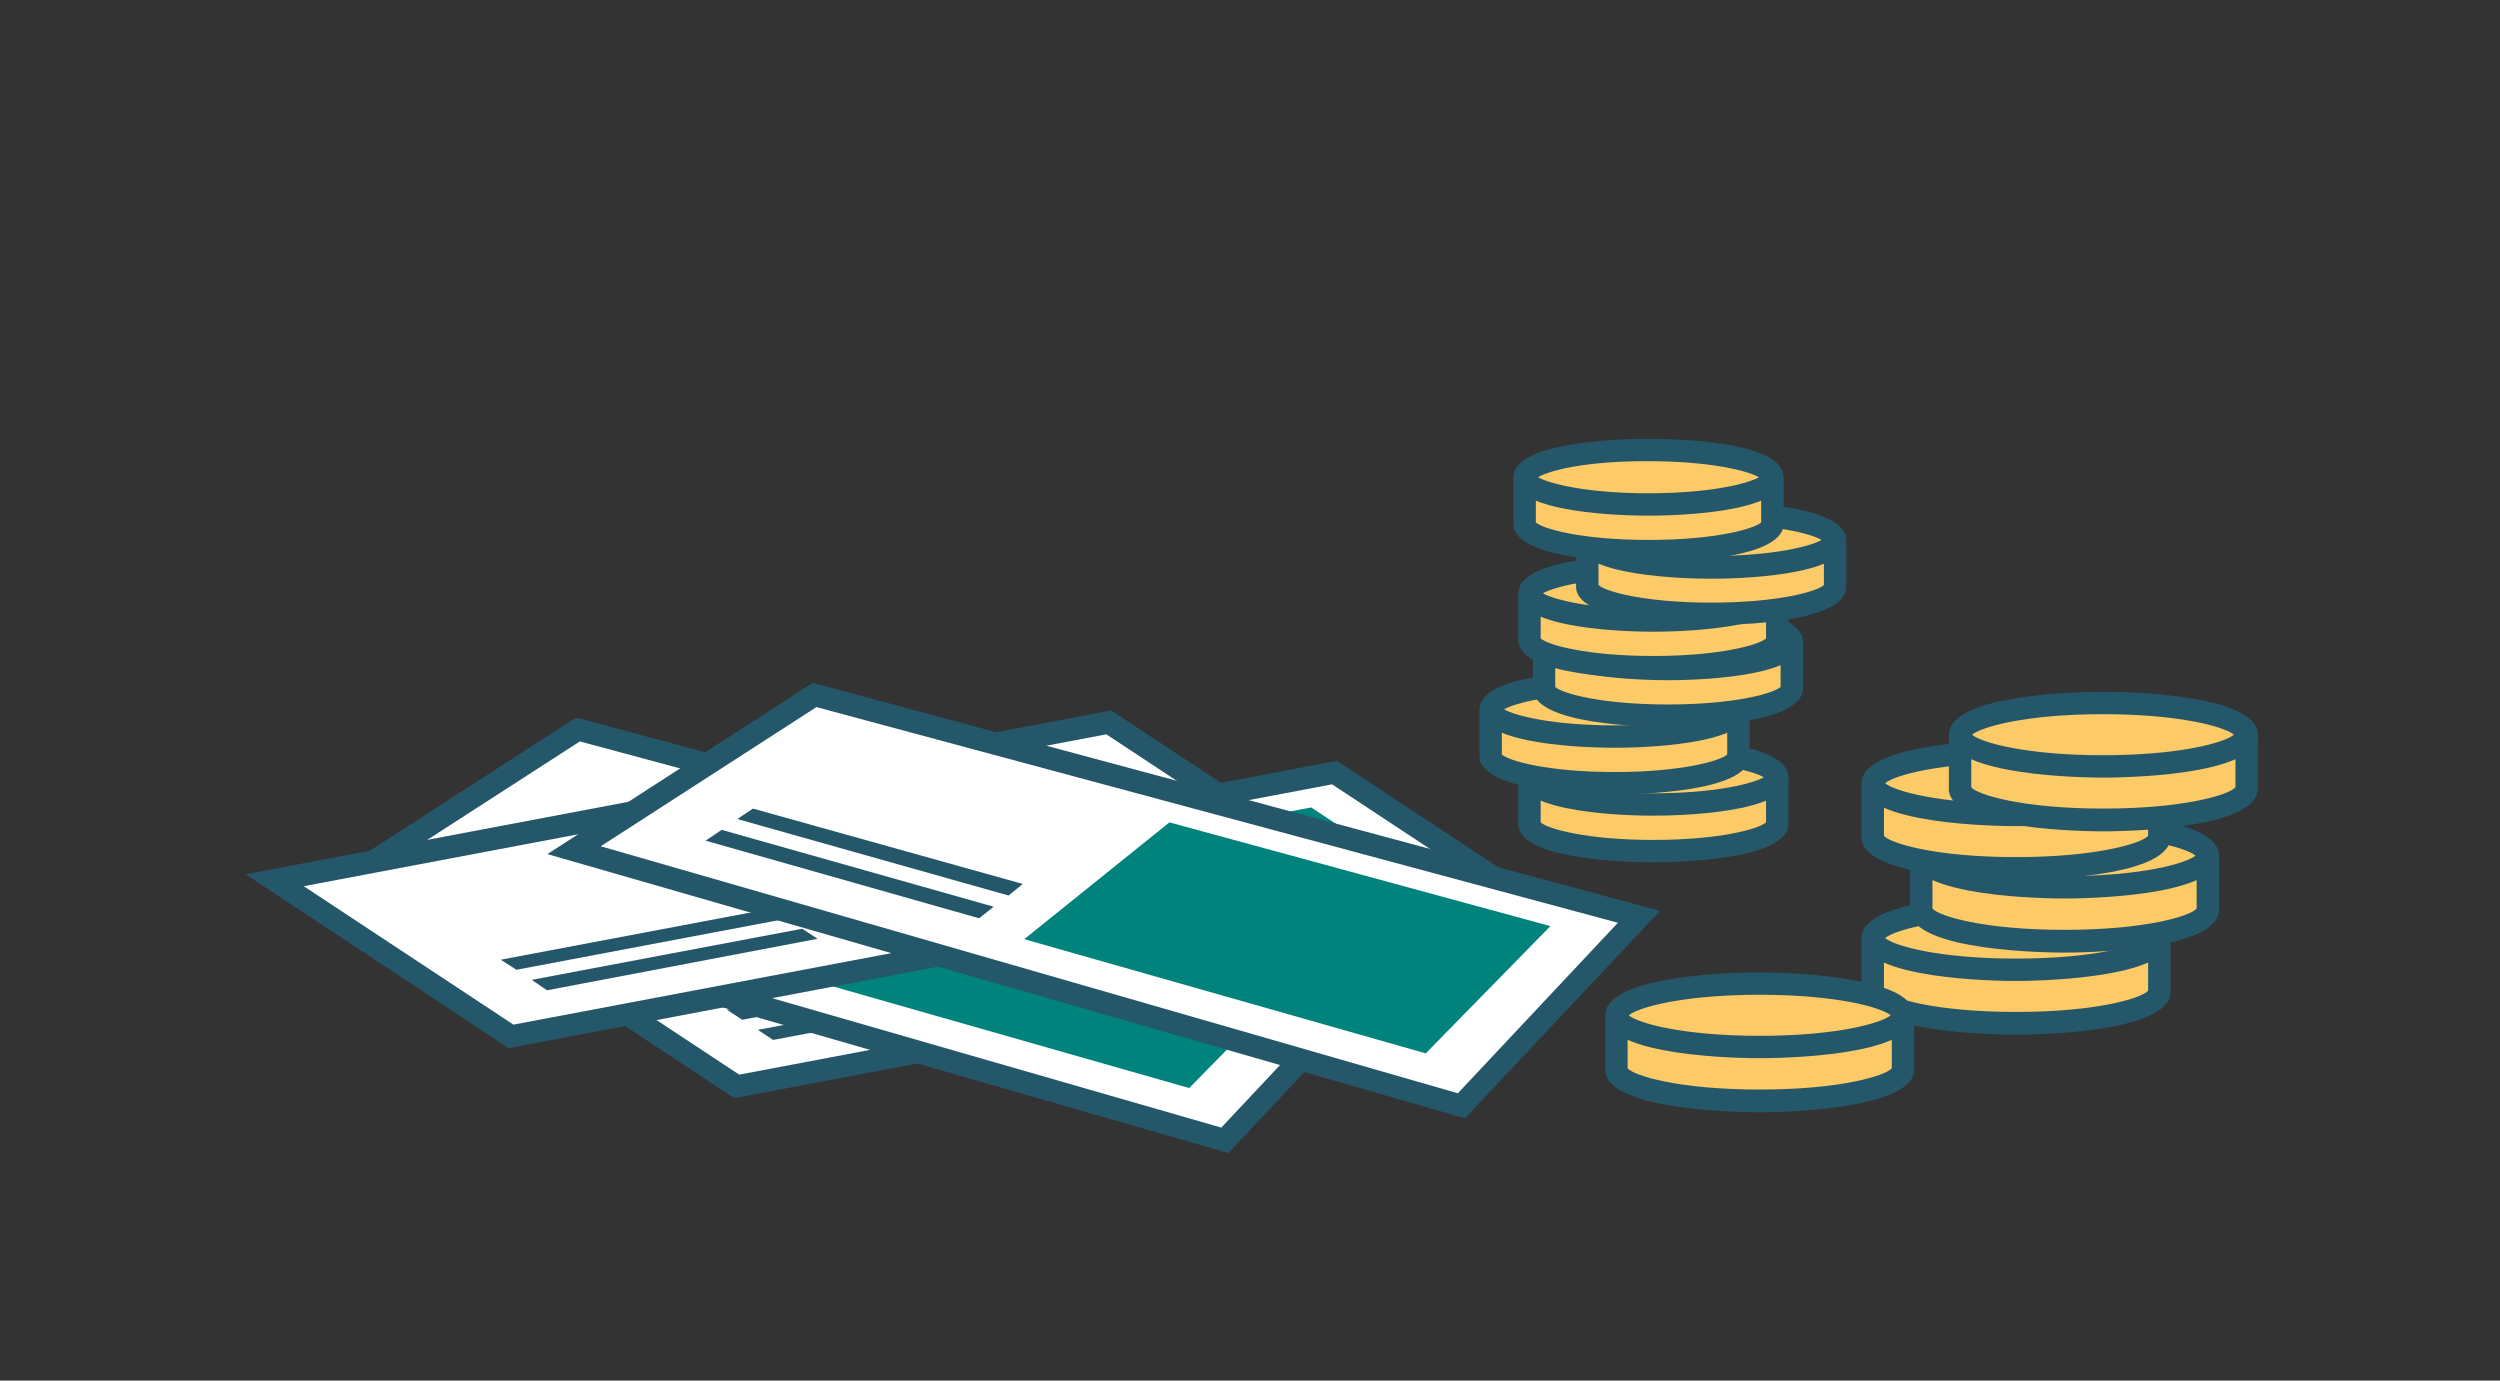 <?xml version="1.0" encoding="UTF-8"?> <svg xmlns="http://www.w3.org/2000/svg" xmlns:xlink="http://www.w3.org/1999/xlink" version="1.1" id="Ebene_1" x="0px" y="0px" width="670px" height="370px" viewBox="0 0 670 370" style="enable-background:new 0 0 670 370;" xml:space="preserve"><rect x="0" y="0" width="670" height="370" fill="#333333" stroke="none"/> <style type="text/css"> .st0{fill:#FFFFFF;} .st1{fill:#245769;} .st2{fill:#00837D;} .st3{fill:#FCCA66;} </style> <g id="Online_Spenden_Geld"> <g> <g> <polygon class="st0" points="421.1,248.8 197.5,291.1 134.1,249.3 357.7,207 "></polygon> <path class="st1" d="M196.8,294.3l-70.5-46.5l232-43.9l70.5,46.5L196.8,294.3z M141.9,250.9l56.2,37.1l215.1-40.7L357,210.2 L141.9,250.9z"></path> </g> <polygon class="st2" points="251.9,235.2 295.2,263.8 394.8,245 351.4,216.4 "></polygon> <polygon class="st1" points="271.4,259.6 267.3,256.8 194.8,270.6 198.9,273.3 "></polygon> <polygon class="st1" points="275.5,262.3 279.7,265 207.2,278.7 203.1,276 "></polygon> </g> <g> <g> <polygon class="st0" points="375.8,255 328.2,305.6 90.5,237.1 154.9,195.5 "></polygon> <path class="st1" d="M329.2,309l-1.8-0.5L83.3,238.2l71.1-45.9l227.1,61.1L329.2,309z M97.6,236l229.7,66.2l42.9-45.7 l-214.8-57.8L97.6,236z"></path> </g> <polygon class="st1" points="138.4,225.9 134.2,228.8 206.9,249.2 210.7,246.2 "></polygon> <polygon class="st1" points="130,231.6 125.7,234.5 199,255.4 203,252.3 "></polygon> <polygon class="st2" points="250,229.7 211.1,260.9 318.7,291.6 352.2,257.5 "></polygon> </g> <g> <g> <polygon class="st0" points="360.5,235.4 136.9,277.7 73.6,235.9 297.1,193.6 "></polygon> <path class="st1" d="M136.3,280.9l-70.5-46.6l232-43.9l70.5,46.5L136.3,280.9z M81.4,237.5l56.2,37.1l215.1-40.7l-56.2-37.1 L81.4,237.5z"></path> </g> <polygon class="st2" points="191.3,221.8 234.7,250.4 334.2,231.6 290.8,203 "></polygon> <polygon class="st1" points="210.8,246.2 206.7,243.5 134.2,257.2 138.4,259.9 "></polygon> <polygon class="st1" points="215,248.9 219.1,251.6 146.6,265.4 142.5,262.6 "></polygon> </g> <g> <g> <polygon class="st0" points="439.2,245.7 391.6,296.3 153.8,227.8 218.3,186.2 "></polygon> <path class="st1" d="M392.6,299.7l-245.9-70.8l71.1-45.9l227.1,61.1L392.6,299.7z M161,226.8L390.7,293l42.9-45.7l-214.8-57.8 L161,226.8z"></path> </g> <polygon class="st1" points="201.8,216.7 197.6,219.5 270.3,240 274.1,236.9 "></polygon> <polygon class="st1" points="193.4,222.4 189.1,225.3 262.4,246.1 266.3,243 "></polygon> <polygon class="st2" points="313.4,220.4 274.5,251.7 382.1,282.3 415.5,248.2 "></polygon> </g> <g> <path class="st3" d="M477,208.3V208h-0.9c-1.6-4-15.8-6.6-33-6.6c-17.3,0-31.5,2.6-33,6.6h-1v0.3l0,0l0,0l0.5,12.2 c0.3,4,15.3,7.4,33.4,7.4s33.3-3.5,33.7-7.4L477,208.3L477,208.3L477,208.3z"></path> <path class="st1" d="M443.1,231.1c-5.9,0-35.4-0.5-36.2-9.9v-0.3v-12.5h6v12c1.8,1.7,12.2,4.7,30.2,4.7s28.4-3,30.2-4.7v-12h6 v12.8C478.4,230.6,449,231.1,443.1,231.1z"></path> <path class="st1" d="M443.1,218.6c-6,0-36.2-0.5-36.2-10.3s30.2-10.3,36.2-10.3s36.2,0.5,36.2,10.3 C479.3,218.1,449.1,218.6,443.1,218.6z M413.5,208.3c2.9,1.7,13,4.3,29.6,4.3s26.7-2.6,29.6-4.3c-2.9-1.7-13-4.3-29.6-4.3 S416.4,206.5,413.5,208.3z"></path> </g> <g> <path class="st3" d="M466,190.1V189h-0.2c-1.6-3-15.8-6.6-33-6.6c-17.3,0-31.5,3.6-33,6.6H399v1.1l0,0l0,0l0.3,12.2 c0.3,4,15.2,7.4,33.3,7.4c18.1,0,33-3.5,33.3-7.4L466,190.1L466,190.1L466,190.1z"></path> <path class="st1" d="M432.7,212.9c-5.9,0-35.4-0.5-36.2-9.9v-0.3v-12.5h6v12c1.8,1.7,12.2,4.7,30.2,4.7s28.4-3,30.2-4.7v-12h6V203 C468.1,212.4,438.6,212.9,432.7,212.9z"></path> <path class="st1" d="M432.7,200.4c-6,0-36.2-0.5-36.2-10.3s30.2-10.3,36.2-10.3s36.2,0.5,36.2,10.3 C468.9,199.9,438.8,200.4,432.7,200.4z M403.1,190.1c2.9,1.7,13,4.3,29.6,4.3s26.7-2.6,29.6-4.3c-2.9-1.7-13-4.3-29.6-4.3 S406,188.4,403.1,190.1z"></path> </g> <g> <path class="st3" d="M481,172v-1h-1c-1.6-3-15.8-6.6-33-6.6c-17.3,0-31.5,3.6-33,6.6h-1v1l0,0l0,0l0.4,12.2 c0.3,4,15.3,7.4,33.4,7.4s33.3-3.5,33.7-7.4L481,172L481,172L481,172z"></path> <path class="st1" d="M447,194.8c-5.9,0-35.4-0.5-36.2-9.9v-0.3v-12.5h6v12c1.8,1.7,12.2,4.7,30.2,4.7s28.4-3,30.2-4.7v-12h6v12.8 C482.3,194.3,452.9,194.8,447,194.8z"></path> <path class="st1" d="M447,182.3c-6,0-36.2-0.5-36.2-10.3s30.2-10.3,36.2-10.3s36.2,0.5,36.2,10.3S453,182.3,447,182.3z M417.4,172 c2.9,1.7,13,4.3,29.6,4.3s26.7-2.6,29.6-4.3c-2.9-1.7-13-4.3-29.6-4.3C430.4,167.6,420.2,170.2,417.4,172z"></path> </g> <g> <path class="st3" d="M477,159v-1h-0.9c-1.6-3-15.8-6.6-33-6.6c-17.3,0-31.5,3.6-33,6.6h-1v1l0,0l0,0l0.5,12.2 c0.3,4,15.3,7.4,33.4,7.4s33.3-3.5,33.7-7.4L477,159L477,159L477,159z"></path> <path class="st1" d="M443.1,181.8c-5.9,0-35.4-0.5-36.2-9.9v-0.3v-12.5h6v12c1.8,1.7,12.2,4.7,30.2,4.7s28.4-3,30.2-4.7v-12h6 v12.8C478.4,181.3,449,181.8,443.1,181.8z"></path> <path class="st1" d="M443.1,169.3c-6,0-36.2-0.5-36.2-10.3s30.2-10.3,36.2-10.3s36.2,0.5,36.2,10.3 C479.3,168.8,449.1,169.3,443.1,169.3z M413.5,159c2.9,1.7,13,4.3,29.6,4.3s26.7-2.6,29.6-4.3c-2.9-1.7-13-4.3-29.6-4.3 S416.4,157.3,413.5,159z"></path> </g> <g> <path class="st3" d="M492,144.7V144h-0.3c-1.6-4-15.8-6.6-33-6.6c-17.3,0-31.5,2.6-33,6.6H425v0.7l0,0l0,0l0.2,12.2 c0.3,4,15.2,7.4,33.3,7.4c18.1,0,33-3.5,33.3-7.4L492,144.7L492,144.7L492,144.7z"></path> <path class="st1" d="M458.6,167.5c-5.9,0-35.4-0.5-36.2-9.9v-0.3v-12.5h6v12c1.8,1.7,12.2,4.7,30.2,4.7s28.4-3,30.2-4.7v-12h6 v12.8C494,167.1,464.5,167.5,458.6,167.5z"></path> <path class="st1" d="M458.6,155.1c-6,0-36.2-0.5-36.2-10.3s30.2-10.3,36.2-10.3s36.2,0.5,36.2,10.3 C494.8,154.6,464.7,155.1,458.6,155.1z M429,144.7c2.9,1.7,13,4.3,29.6,4.3s26.7-2.6,29.6-4.3c-2.9-1.7-13-4.3-29.6-4.3 S431.9,143,429,144.7z"></path> </g> <g> <path class="st3" d="M475,127.9V127h-0.2c-1.6-4-15.8-6.6-33-6.6c-17.3,0-31.5,2.6-33,6.6H408v0.9l0,0l0,0l0.3,12.2 c0.3,4,15.2,7.4,33.3,7.4c18.1,0,32.9-3.5,33.3-7.4L475,127.9L475,127.9L475,127.9z"></path> <path class="st1" d="M441.8,150.7c-5.9,0-35.4-0.5-36.2-9.9v-0.3V128h6v12c1.8,1.7,12.2,4.7,30.2,4.7s28.4-3,30.2-4.7v-12h6v12.8 C477.1,150.2,447.7,150.7,441.8,150.7z"></path> <path class="st1" d="M441.8,138.2c-6,0-36.2-0.5-36.2-10.3s30.2-10.3,36.2-10.3S478,118,478,127.9 C478,137.7,447.8,138.2,441.8,138.2z M412.2,127.9c2.9,1.7,13,4.3,29.6,4.3s26.7-2.6,29.6-4.3c-2.9-1.7-13-4.3-29.6-4.3 C425.2,123.5,415.1,126.1,412.2,127.9z"></path> </g> <g> <path class="st3" d="M578,251.4v0.6h0.6c-1.8-4-18.3-7.7-38.2-7.7c-20,0-36.4,3.7-38.3,7.7h0.9v-0.6l0,0l0,0l-0.5,14.2 c0.4,4.6,17.2,8.5,38.1,8.5c21,0,37.5-4,37.9-8.6L578,251.4L578,251.4L578,251.4z"></path> <path class="st1" d="M540.3,277.3c-4.1,0-40.5-0.3-41.4-11V266v-14.5h6v14c1.7,2,13.7,5.7,35.4,5.7s33.7-3.7,35.4-5.7v-14.1h6 v14.8C580.8,277,544.5,277.3,540.3,277.3z"></path> <path class="st1" d="M540.3,262.9c-4.2,0-41.4-0.3-41.4-11.5c0-11.2,37.2-11.5,41.4-11.5s41.4,0.3,41.4,11.5 C581.8,262.5,544.6,262.9,540.3,262.9z M505.2,251.4c2.5,2.1,14.4,5.5,35.1,5.5s32.6-3.4,35.1-5.5c-2.5-2.1-14.4-5.5-35.1-5.5 C519.6,245.9,507.7,249.3,505.2,251.4z"></path> </g> <g> <path class="st3" d="M591,229.3v0.7h0.6c-1.8-4-18.3-7.7-38.2-7.7c-20,0-36.4,3.7-38.2,7.7h0.9v-0.7l0,0l0,0l-0.5,14.2 c0.4,4.6,17.2,8.5,38.1,8.5c21,0,37.5-4,37.9-8.6L591,229.3L591,229.3L591,229.3z"></path> <path class="st1" d="M553.3,255.3c-4.1,0-40.5-0.3-41.4-11V244v-14.5h6v14c1.7,2,13.7,5.7,35.4,5.7s33.7-3.7,35.4-5.7v-14.1h6 v14.8C593.8,255,557.4,255.3,553.3,255.3z"></path> <path class="st1" d="M553.3,240.8c-4.2,0-41.4-0.3-41.4-11.5s37.2-11.5,41.4-11.5s41.4,0.3,41.4,11.5S557.5,240.8,553.3,240.8z M518.2,229.3c2.5,2.1,14.4,5.5,35.1,5.5s32.6-3.4,35.1-5.5c-2.5-2.1-14.4-5.5-35.1-5.5C532.6,223.8,520.7,227.3,518.2,229.3z"></path> </g> <g> <path class="st3" d="M578,209.9v0.1h0.6c-1.8-4-18.3-7.7-38.2-7.7c-20,0-36.4,3.7-38.3,7.7h0.9v-0.1l0,0l0,0l-0.5,14.2 c0.4,4.6,17.2,8.5,38.1,8.5c21,0,37.5-4,37.9-8.6L578,209.9L578,209.9L578,209.9z"></path> <path class="st1" d="M540.3,235.8c-4.1,0-40.5-0.3-41.4-11v-0.3V210h6v14c1.7,2,13.7,5.7,35.4,5.7s33.7-3.7,35.4-5.7v-14.1h6v14.8 C580.8,235.5,544.5,235.8,540.3,235.8z"></path> <path class="st1" d="M540.3,221.4c-4.2,0-41.4-0.3-41.4-11.5s37.2-11.5,41.4-11.5s41.4,0.3,41.4,11.5 C581.8,221,544.6,221.4,540.3,221.4z M505.2,209.9c2.5,2.1,14.4,5.5,35.1,5.5c20.7,0,32.6-3.4,35.1-5.5 c-2.5-2.1-14.4-5.5-35.1-5.5C519.6,204.4,507.7,207.8,505.2,209.9z"></path> </g> <g> <path class="st3" d="M601,196.9L601,196.9l0.9,0.1c-1.8-4-18.3-7.7-38.2-7.7s-36.4,3.7-38.2,7.7h0.6v-0.1l0,0l0,0l-0.4,14.2 c0.4,4.6,17.2,8.5,38.2,8.5s37.4-4,37.8-8.6L601,196.9L601,196.9L601,196.9z"></path> <path class="st1" d="M563.7,222.8c-4.1,0-40.5-0.3-41.4-11v-0.3V197h6v14c1.7,2,13.7,5.7,35.4,5.7s33.7-3.7,35.4-5.7v-14.1h6v14.8 C604.2,222.5,567.8,222.8,563.7,222.8z"></path> <path class="st1" d="M563.7,208.4c-4.2,0-41.4-0.3-41.4-11.5s37.2-11.5,41.4-11.5s41.4,0.3,41.4,11.5 C605.1,208.1,567.9,208.4,563.7,208.4z M528.5,196.9c2.5,2.1,14.4,5.5,35.1,5.5s32.6-3.4,35.1-5.5c-2.5-2.1-14.4-5.5-35.1-5.5 S531.1,194.8,528.5,196.9z"></path> </g> <g> <path class="st3" d="M509,272.1V272h0.9c-1.8-3-18.3-7.7-38.2-7.7c-20,0-36.4,4.7-38.2,7.7h0.6v0.1l0,0l0,0l-0.4,14.2 c0.4,4.6,17.2,8.5,38.2,8.5s37.4-4,37.8-8.6L509,272.1L509,272.1L509,272.1z"></path> <path class="st1" d="M471.6,298.1c-4.1,0-40.5-0.3-41.4-11v-0.3v-14.5h6v14c1.7,2,13.7,5.7,35.4,5.7c21.7,0,33.7-3.7,35.4-5.7 v-14.1h6V287C512.1,297.7,475.8,298.1,471.6,298.1z"></path> <path class="st1" d="M471.6,283.6c-4.2,0-41.4-0.3-41.4-11.5s37.2-11.5,41.4-11.5S513,261,513,272.1 C513,283.3,475.9,283.6,471.6,283.6z M436.5,272.1c2.5,2.1,14.4,5.5,35.1,5.5s32.6-3.4,35.1-5.5c-2.5-2.1-14.4-5.5-35.1-5.5 S439,270,436.5,272.1z"></path> </g> </g> </svg> 